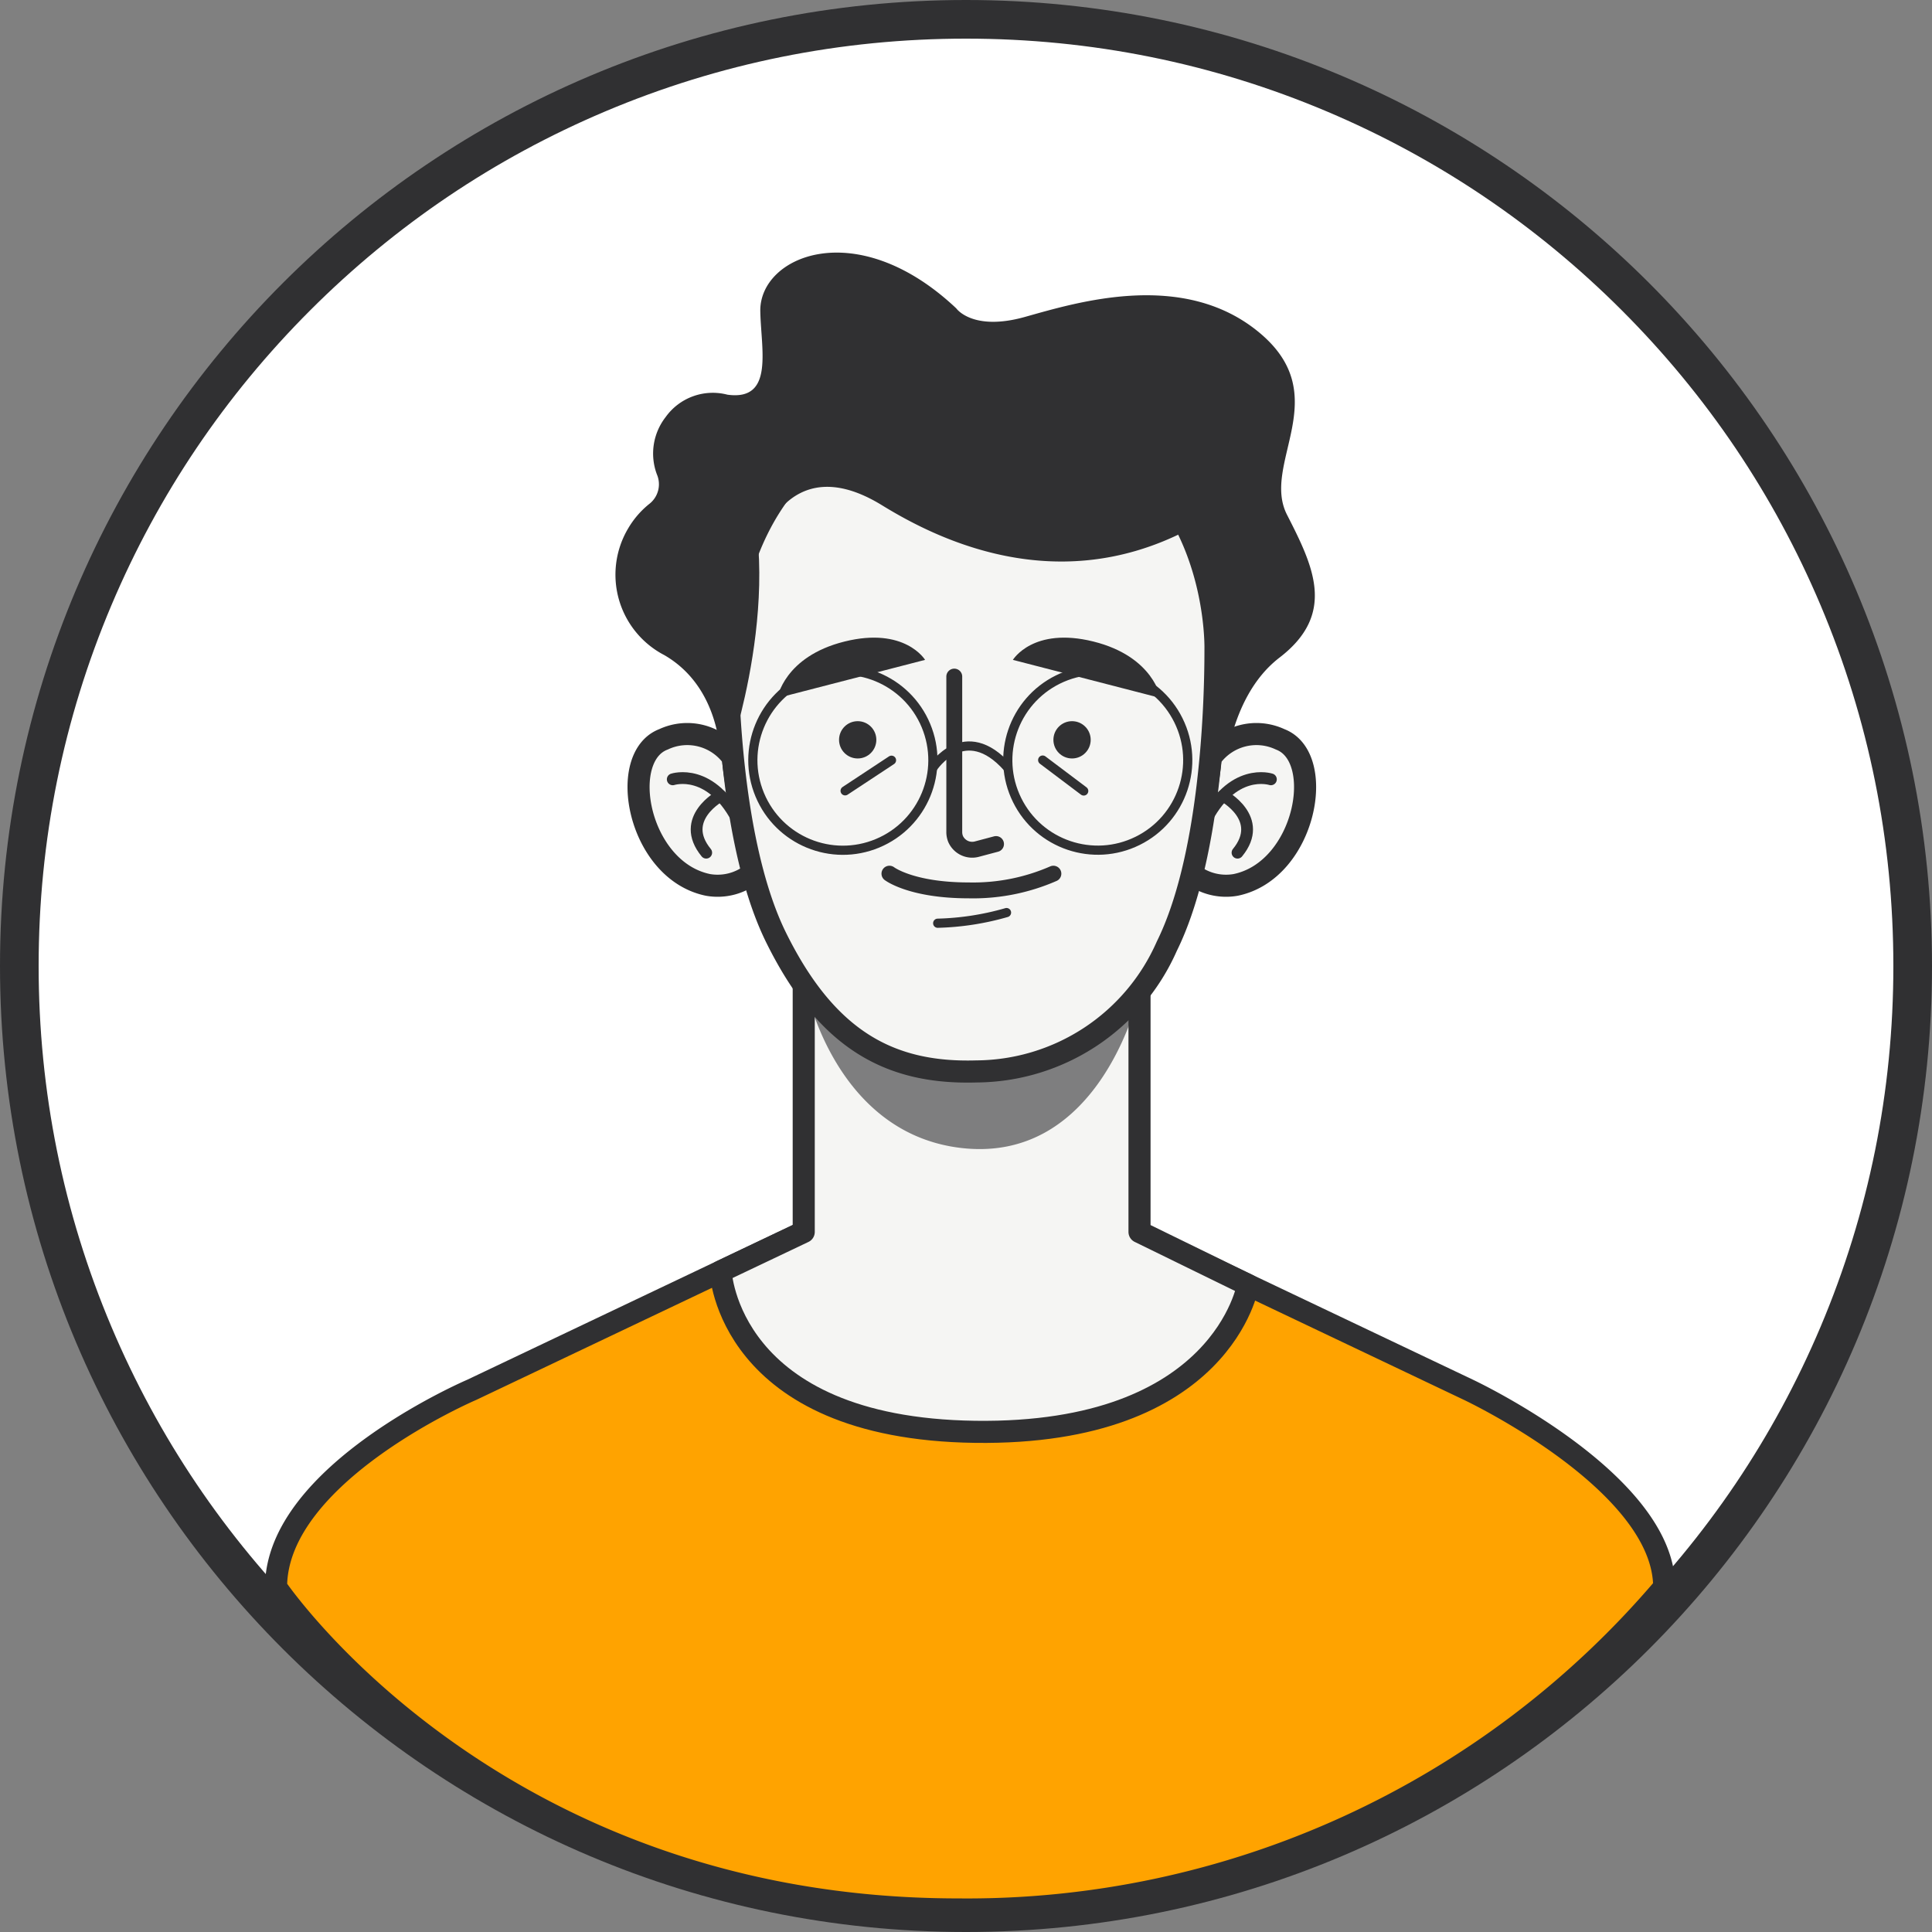 <svg xmlns="http://www.w3.org/2000/svg" width="100" height="100" viewBox="0 0 100 100">
  <rect x="0" y="0" width="100" height="100" fill="#808080" stroke="none"/>
  <g id="Group_1712" data-name="Group 1712" transform="translate(-870 -399)">
    <g id="Path_1990" data-name="Path 1990" transform="translate(870 399)" fill="#fff">
      <path d="M 50 99 C 43.385 99 36.968 97.705 30.927 95.15 C 25.093 92.682 19.852 89.149 15.352 84.648 C 10.851 80.148 7.318 74.907 4.85 69.073 C 2.295 63.032 1 56.615 1 50 C 1 43.385 2.295 36.968 4.85 30.927 C 7.318 25.093 10.851 19.852 15.352 15.352 C 19.852 10.851 25.093 7.318 30.927 4.85 C 36.968 2.295 43.385 1 50 1 C 56.615 1 63.032 2.295 69.073 4.85 C 74.907 7.318 80.148 10.851 84.648 15.352 C 89.149 19.852 92.682 25.093 95.15 30.927 C 97.705 36.968 99 43.385 99 50 C 99 56.615 97.705 63.032 95.15 69.073 C 92.682 74.907 89.149 80.148 84.648 84.648 C 80.148 89.149 74.907 92.682 69.073 95.15 C 63.032 97.705 56.615 99 50 99 Z" stroke="none"/>
      <path d="M 50 2 C 43.519 2 37.233 3.269 31.317 5.771 C 25.601 8.189 20.468 11.65 16.059 16.059 C 11.65 20.468 8.189 25.601 5.771 31.317 C 3.269 37.233 2 43.519 2 50 C 2 56.481 3.269 62.767 5.771 68.683 C 8.189 74.399 11.65 79.532 16.059 83.941 C 20.468 88.35 25.601 91.811 31.317 94.229 C 37.233 96.731 43.519 98 50 98 C 56.481 98 62.767 96.731 68.683 94.229 C 74.399 91.811 79.532 88.35 83.941 83.941 C 88.35 79.532 91.811 74.399 94.229 68.683 C 96.731 62.767 98 56.481 98 50 C 98 43.519 96.731 37.233 94.229 31.317 C 91.811 25.601 88.35 20.468 83.941 16.059 C 79.532 11.65 74.399 8.189 68.683 5.771 C 62.767 3.269 56.481 2 50 2 M 50 0 C 77.614 0 100 22.386 100 50 C 100 77.614 77.614 100 50 100 C 22.386 100 0 77.614 0 50 C 0 22.386 22.386 0 50 0 Z" stroke="none" fill="#303032"/>
    </g>
    <g id="Group_24" data-name="Group 24" transform="translate(701.561 294.252)">
      <g id="Group_1711" data-name="Group 1711">
        <g id="Group_14" data-name="Group 14" transform="translate(182.728 150.204)">
          <path id="Path_20" data-name="Path 20" d="M244.453,219.308l-17.187-8.173H210.04l-17.188,8.173s-10.124,4.331-10.124,10.212c0,0,11.224,16.682,35.312,16.682a47.347,47.347,0,0,0,36.537-16.682C254.577,224.068,244.453,219.308,244.453,219.308Z" transform="translate(-182.728 -192.825)" fill="#ffa300" stroke="#303032" stroke-linejoin="round" stroke-width="1.143"/>
          <path id="Path_21" data-name="Path 21" d="M246.114,195.74h0V177.43h-17.38v18.31l-4.3,2.045s.34,8.127,13.172,8.3,14.122-7.6,14.122-7.6Z" transform="translate(-201.422 -177.43)" fill="#f5f5f3" stroke="#303032" stroke-linejoin="round" stroke-width="1.143"/>
          <path id="Path_22" data-name="Path 22" d="M232.589,187.944s1.456,7.385,7.883,8.234c7.4.976,9.367-8.046,9.367-8.046a11.768,11.768,0,0,1-8.438,4.1A11.31,11.31,0,0,1,232.589,187.944Z" transform="translate(-205.147 -182.232)" fill="#303032" opacity="0.6"/>
        </g>
        <g id="Group_23" data-name="Group 23" transform="translate(200.295 117.822)">
          <path id="Path_23" data-name="Path 23" d="M219.856,144.485s.246-3.994-2.913-5.827a4.69,4.69,0,0,1-1.869-6.569,4.606,4.606,0,0,1,1.107-1.273,1.288,1.288,0,0,0,.376-1.51,3.073,3.073,0,0,1,.451-2.97,3,3,0,0,1,3.2-1.159c2.427.333,1.735-2.337,1.7-4.317-.051-2.871,4.989-5.015,10.145-.149,0,0,.838,1.2,3.545.443s8.222-2.465,12.154.821.064,6.762,1.418,9.416,2.578,5.118-.387,7.394-2.926,7.15-2.926,7.15Z" transform="translate(-214.411 -117.822)" fill="#303032"/>
          <g id="Group_17" data-name="Group 17" transform="translate(29.783 24.94)">
            <path id="Path_24" data-name="Path 24" d="M270.268,164.933a2.894,2.894,0,0,1,3.589-.947c2.417.916,1.323,6.786-2.3,7.534a2.868,2.868,0,0,1-2.319-.606S270.127,166.578,270.268,164.933Z" transform="translate(-269.236 -163.732)" fill="#f5f5f3" stroke="#303032" stroke-linejoin="round" stroke-width="1.143"/>
            <g id="Group_16" data-name="Group 16" transform="translate(0.68 2.258)">
              <g id="Group_15" data-name="Group 15">
                <path id="Path_25" data-name="Path 25" d="M273.949,167.955s-2.025-.675-3.462,2.306" transform="translate(-270.487 -167.889)" fill="none" stroke="#303032" stroke-linecap="round" stroke-linejoin="round" stroke-width="0.611"/>
              </g>
              <path id="Path_26" data-name="Path 26" d="M272.3,169.57s2.2,1.178.748,2.949" transform="translate(-271.313 -168.657)" fill="none" stroke="#303032" stroke-linecap="round" stroke-linejoin="round" stroke-width="0.611"/>
            </g>
          </g>
          <g id="Group_20" data-name="Group 20" transform="translate(1.196 24.94)">
            <path id="Path_27" data-name="Path 27" d="M221.493,164.933a2.894,2.894,0,0,0-3.589-.947c-2.417.916-1.323,6.786,2.3,7.534a2.868,2.868,0,0,0,2.319-.606S221.633,166.578,221.493,164.933Z" transform="translate(-216.613 -163.732)" fill="#f5f5f3" stroke="#303032" stroke-linejoin="round" stroke-width="1.143"/>
            <g id="Group_19" data-name="Group 19" transform="translate(1.77 2.258)">
              <g id="Group_18" data-name="Group 18">
                <path id="Path_28" data-name="Path 28" d="M219.872,167.955s2.025-.675,3.462,2.306" transform="translate(-219.872 -167.889)" fill="none" stroke="#303032" stroke-linecap="round" stroke-linejoin="round" stroke-width="0.611"/>
              </g>
              <path id="Path_29" data-name="Path 29" d="M223.388,169.57s-2.2,1.178-.748,2.949" transform="translate(-220.909 -168.657)" fill="none" stroke="#303032" stroke-linecap="round" stroke-linejoin="round" stroke-width="0.611"/>
            </g>
          </g>
          <path id="Path_30" data-name="Path 30" d="M250.342,145.118c0,3.538-.346,10.94-2.521,15.334a10.837,10.837,0,0,1-9.849,6.478c-4.429.132-7.728-1.575-10.372-6.929s-2.517-14.818-2.517-14.818,0-12.64,12.492-12.64C250.733,132.544,250.342,145.118,250.342,145.118Z" transform="translate(-219.285 -124.547)" fill="#f5f5f3" stroke="#303032" stroke-linejoin="round" stroke-width="1.143"/>
          <g id="Group_22" data-name="Group 22" transform="translate(5.678 19.931)">
            <path id="Path_31" data-name="Path 31" d="M246.692,158.22v8.048a.96.96,0,0,0,.068.356.941.941,0,0,0,1.123.521l.97-.258" transform="translate(-234.833 -156.205)" fill="#f5f5f3" stroke="#303032" stroke-linecap="round" stroke-linejoin="round" stroke-width="0.822"/>
            <circle id="Ellipse_3" data-name="Ellipse 3" cx="0.965" cy="0.965" r="0.965" transform="translate(5.895 4.323)" fill="#303032"/>
            <circle id="Ellipse_4" data-name="Ellipse 4" cx="0.965" cy="0.965" r="0.965" transform="translate(16.99 4.323)" fill="#303032"/>
            <line id="Line_3" data-name="Line 3" x1="2.401" y2="1.584" transform="translate(6.209 6.344)" fill="none" stroke="#303032" stroke-linecap="round" stroke-linejoin="round" stroke-width="0.475"/>
            <line id="Line_4" data-name="Line 4" x2="2.124" y2="1.6" transform="translate(16.435 6.336)" fill="none" stroke="#303032" stroke-linecap="round" stroke-linejoin="round" stroke-width="0.475"/>
            <path id="Path_32" data-name="Path 32" d="M240.514,177s1.129.865,4.1.865A10.38,10.38,0,0,0,249,177" transform="translate(-232.011 -164.784)" fill="#f5f5f3" stroke="#303032" stroke-linecap="round" stroke-linejoin="round" stroke-width="0.822"/>
            <path id="Path_33" data-name="Path 33" d="M245.113,181.256a14.092,14.092,0,0,0,3.562-.551" transform="translate(-234.112 -166.475)" fill="none" stroke="#303032" stroke-linecap="round" stroke-linejoin="round" stroke-width="0.475"/>
            <path id="Path_34" data-name="Path 34" d="M252.278,155.661l7.646,1.975s-.348-2.145-3.476-2.924S252.278,155.661,252.278,155.661Z" transform="translate(-237.385 -154.511)" fill="#303032"/>
            <path id="Path_35" data-name="Path 35" d="M237.482,155.661l-7.646,1.975s.348-2.145,3.476-2.924S237.482,155.661,237.482,155.661Z" transform="translate(-227.134 -154.511)" fill="#303032"/>
            <g id="Group_21" data-name="Group 21" transform="translate(0 0.103)">
              <circle id="Ellipse_5" data-name="Ellipse 5" cx="4.659" cy="4.659" r="4.659" transform="translate(0 3.733) rotate(-22.625)" stroke-width="0.475" stroke="#303032" stroke-linecap="round" stroke-linejoin="round" fill="none"/>
              <circle id="Ellipse_6" data-name="Ellipse 6" cx="4.659" cy="4.659" r="4.659" transform="matrix(0.896, -0.443, 0.443, 0.896, 13.048, 4.129)" stroke-width="0.475" stroke="#303032" stroke-linecap="round" stroke-linejoin="round" fill="none"/>
              <path id="Path_36" data-name="Path 36" d="M244.655,165.958s1.645-2.53,3.878,0" transform="translate(-233.903 -159.329)" fill="none" stroke="#303032" stroke-linecap="round" stroke-linejoin="round" stroke-width="0.475"/>
            </g>
          </g>
          <path id="Path_37" data-name="Path 37" d="M224.2,151.357s3.311-9.949-.249-15.824l-1.343,9.372Z" transform="translate(-218.155 -125.912)" fill="#303032"/>
          <path id="Path_38" data-name="Path 38" d="M227.837,138.8s1.384-5.355,6.39-2.28c2.988,1.836,9.839,5.285,17.264.437a16.3,16.3,0,0,0-13.776-6.827C225.143,130.127,227.837,138.8,227.837,138.8Z" transform="translate(-220.433 -123.443)" fill="#303032"/>
        </g>
      </g>
    </g>
  </g>
</svg>
